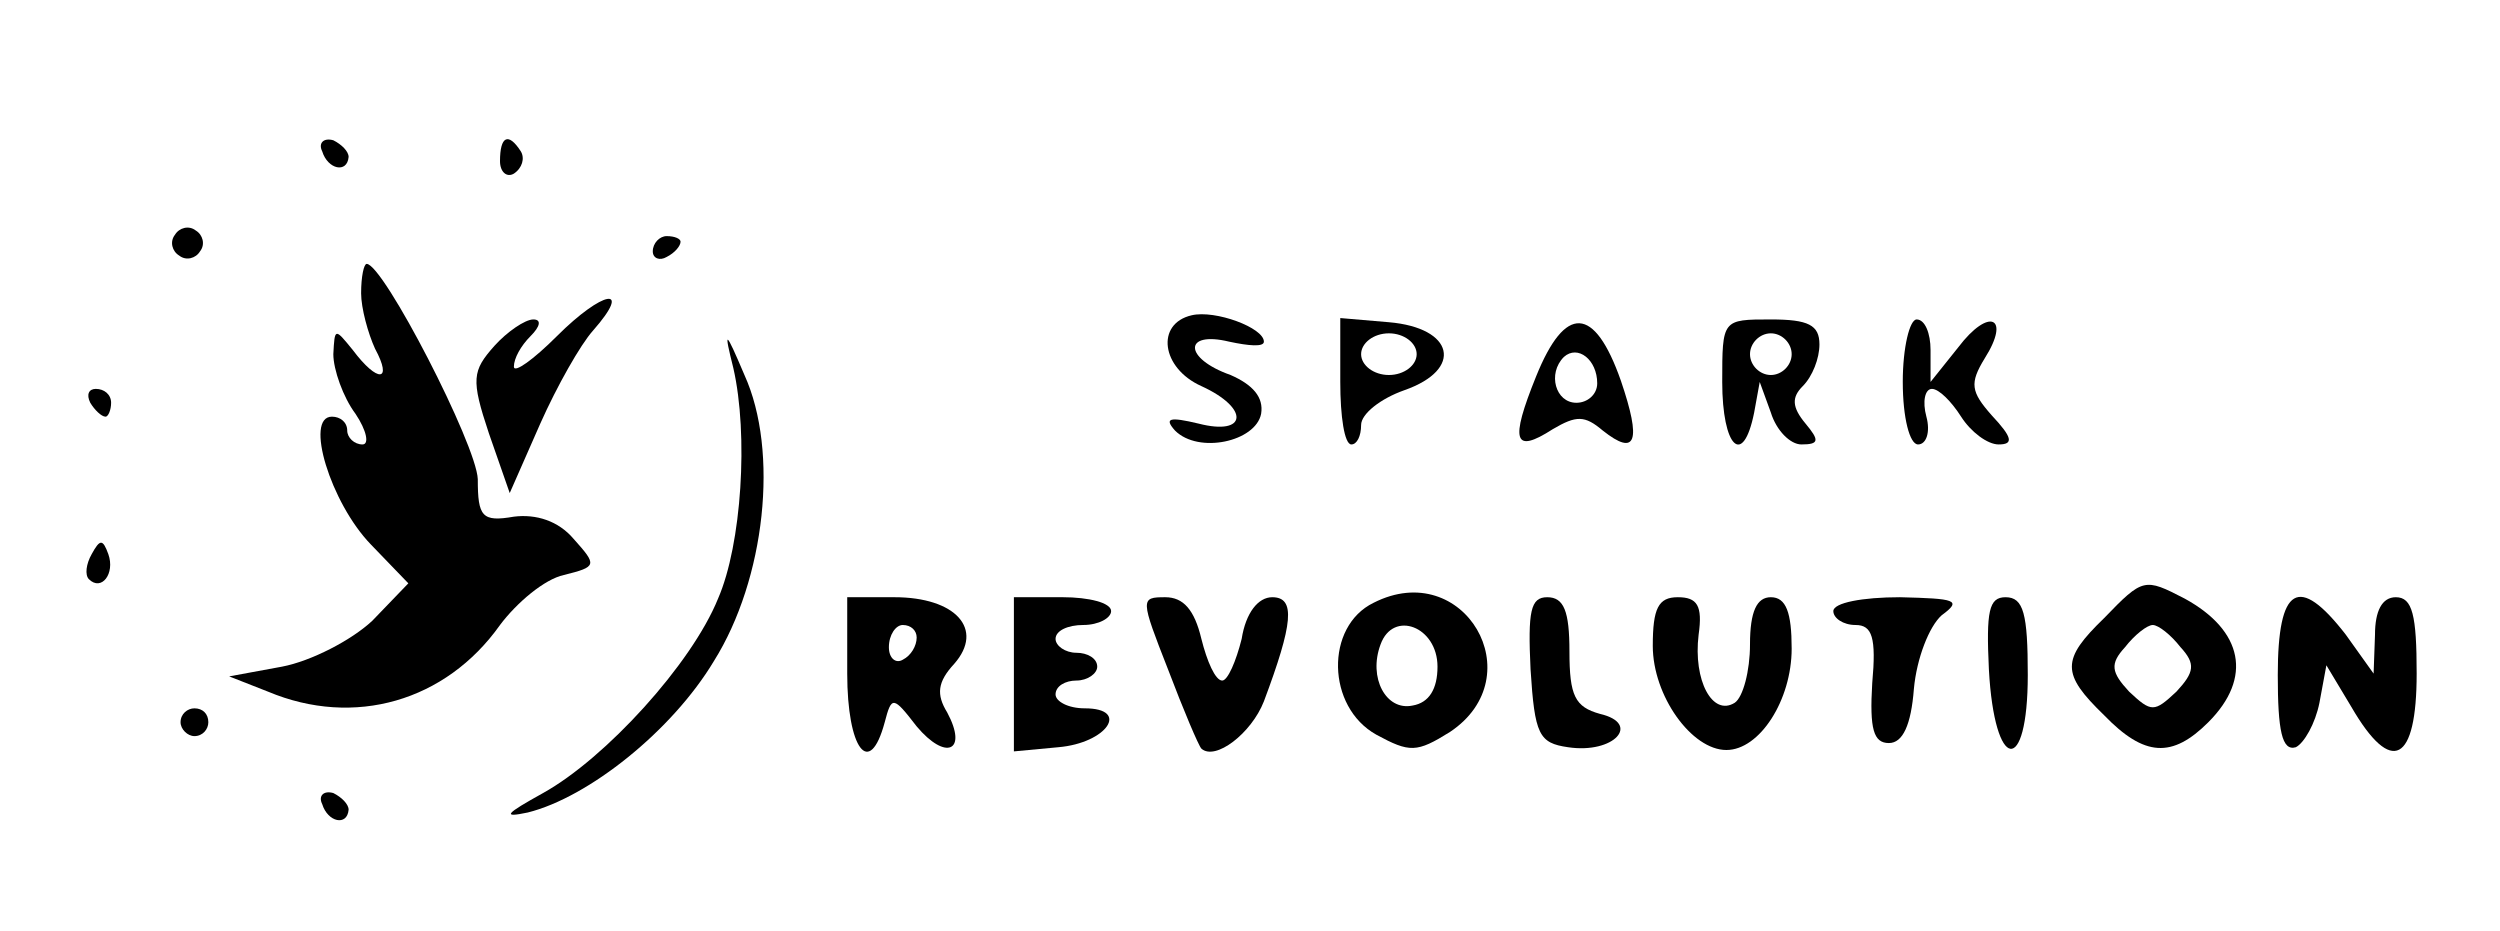 <?xml version="1.0" standalone="no"?>
<!DOCTYPE svg PUBLIC "-//W3C//DTD SVG 20010904//EN"
 "http://www.w3.org/TR/2001/REC-SVG-20010904/DTD/svg10.dtd">
<svg version="1.0" xmlns="http://www.w3.org/2000/svg"
 width="180pt" height="67pt" viewBox="0 0 180 67"
 preserveAspectRatio="xMidYMid meet">

<g transform="translate(0,67) scale(0.1,-0.1)"
fill="#000000" stroke="none">
<path d="M232 561 c4 -13 18 -16 19 -4 0 4 -5 9 -11 12 -7 2 -11 -2 -8 -8z"/>
<path d="M360 554 c0 -8 5 -12 10 -9 6 4 8 11 5 16 -9 14 -15 11 -15 -7z"/>
<path d="M126 501 c-4 -5 -2 -12 3 -15 5 -4 12 -2 15 3 4 5 2 12 -3 15 -5 4
-12 2 -15 -3z"/>
<path d="M470 489 c0 -5 5 -7 10 -4 6 3 10 8 10 11 0 2 -4 4 -10 4 -5 0 -10
-5 -10 -11z"/>
<path d="M260 459 c0 -11 5 -29 10 -40 13 -24 2 -25 -16 -1 -13 16 -13 16 -14
-3 0 -11 7 -31 16 -43 8 -12 10 -22 5 -22 -6 0 -11 5 -11 10 0 6 -5 10 -11 10
-20 0 -1 -62 28 -92 l27 -28 -26 -27 c-15 -14 -44 -29 -65 -33 l-38 -7 28 -11
c62 -26 128 -7 167 48 12 16 32 33 46 36 24 6 24 7 7 26 -11 13 -27 18 -43 16
-23 -4 -26 0 -26 27 -1 25 -68 155 -80 155 -2 0 -4 -9 -4 -21z"/>
<path d="M401 428 c-17 -17 -31 -27 -31 -22 0 6 5 15 12 22 7 7 8 12 2 12 -6
0 -19 -9 -28 -19 -16 -18 -17 -24 -4 -63 l15 -43 22 50 c12 27 29 57 38 67 29
33 7 29 -26 -4z"/>
<path d="M858 443 c-26 -6 -22 -38 7 -51 35 -16 33 -36 -2 -27 -21 5 -25 4
-17 -5 17 -17 58 -8 62 12 2 12 -6 21 -22 28 -34 12 -34 32 -1 24 14 -3 25 -4
25 0 0 10 -35 23 -52 19z"/>
<path d="M965 395 c0 -25 3 -45 8 -45 4 0 7 6 7 14 0 8 14 19 31 25 43 15 36
45 -11 49 l-35 3 0 -46z m55 20 c0 -8 -9 -15 -20 -15 -11 0 -20 7 -20 15 0 8
9 15 20 15 11 0 20 -7 20 -15z"/>
<path d="M1106 399 c-19 -47 -16 -56 12 -38 17 10 23 10 36 -1 24 -19 28 -8
13 36 -19 54 -40 55 -61 3z m44 -5 c0 -8 -7 -14 -15 -14 -15 0 -21 21 -9 33
10 9 24 -2 24 -19z"/>
<path d="M1240 395 c0 -47 15 -62 23 -22 l4 22 8 -22 c4 -13 14 -23 22 -23 13
0 13 3 3 15 -10 12 -10 19 -2 27 7 7 12 20 12 30 0 14 -8 18 -35 18 -35 0 -35
0 -35 -45z m50 20 c0 -8 -7 -15 -15 -15 -8 0 -15 7 -15 15 0 8 7 15 15 15 8 0
15 -7 15 -15z"/>
<path d="M1370 395 c0 -26 5 -45 11 -45 6 0 9 9 6 20 -3 11 -1 20 4 20 5 0 14
-9 21 -20 7 -11 19 -20 27 -20 11 0 10 5 -5 21 -15 17 -16 23 -5 41 19 30 3
37 -19 8 l-20 -25 0 23 c0 12 -4 22 -10 22 -5 0 -10 -20 -10 -45z"/>
<path d="M528 405 c11 -48 6 -127 -11 -166 -19 -47 -81 -115 -126 -140 -27
-15 -30 -18 -11 -14 44 11 104 59 134 109 37 59 47 151 22 206 -14 33 -15 33
-8 5z"/>
<path d="M65 380 c3 -5 8 -10 11 -10 2 0 4 5 4 10 0 6 -5 10 -11 10 -5 0 -7
-4 -4 -10z"/>
<path d="M66 271 c-4 -7 -5 -15 -2 -18 9 -9 19 4 14 18 -4 11 -6 11 -12 0z"/>
<path d="M989 236 c-35 -17 -34 -75 2 -95 24 -13 29 -13 53 2 60 40 10 126
-55 93z m46 -46 c0 -16 -6 -26 -18 -28 -19 -4 -32 20 -23 44 9 25 41 13 41
-16z"/>
<path d="M1515 225 c-31 -30 -31 -40 0 -70 29 -30 49 -31 75 -5 32 32 25 66
-17 89 -29 15 -30 15 -58 -14z m55 -21 c11 -12 10 -18 -3 -32 -16 -15 -18 -15
-34 0 -13 14 -14 20 -3 32 7 9 16 16 20 16 4 0 13 -7 20 -16z"/>
<path d="M610 185 c0 -54 16 -76 27 -35 5 19 6 19 23 -3 21 -25 37 -18 22 10
-8 13 -7 22 5 35 22 25 1 48 -43 48 l-34 0 0 -55z m50 26 c0 -6 -4 -13 -10
-16 -5 -3 -10 1 -10 9 0 9 5 16 10 16 6 0 10 -4 10 -9z"/>
<path d="M730 184 l0 -55 32 3 c35 3 52 28 19 28 -12 0 -21 5 -21 10 0 6 7 10
15 10 8 0 15 5 15 10 0 6 -7 10 -15 10 -8 0 -15 5 -15 10 0 6 9 10 20 10 11 0
20 5 20 10 0 6 -16 10 -35 10 l-35 0 0 -56z"/>
<path d="M841 188 c11 -29 22 -55 24 -57 10 -9 36 11 45 34 21 56 23 75 6 75
-10 0 -19 -11 -22 -30 -4 -16 -10 -30 -14 -30 -5 0 -11 14 -15 30 -5 21 -13
30 -26 30 -18 0 -18 -1 2 -52z"/>
<path d="M1102 188 c3 -47 6 -53 27 -56 33 -5 53 17 23 24 -18 5 -22 13 -22
45 0 29 -4 39 -16 39 -12 0 -14 -10 -12 -52z"/>
<path d="M1190 205 c0 -36 28 -75 53 -75 24 0 47 36 47 73 0 26 -4 37 -15 37
-10 0 -15 -10 -15 -34 0 -19 -5 -38 -11 -42 -16 -10 -30 16 -26 49 3 21 -1 27
-15 27 -14 0 -18 -8 -18 -35z"/>
<path d="M1320 230 c0 -5 7 -10 16 -10 12 0 15 -9 12 -42 -2 -33 1 -43 12 -43
10 0 16 13 18 39 2 22 11 45 20 53 15 11 10 12 -30 13 -27 0 -48 -4 -48 -10z"/>
<path d="M1432 188 c4 -74 28 -77 28 -4 0 44 -3 56 -16 56 -12 0 -14 -10 -12
-52z"/>
<path d="M1640 184 c0 -40 3 -55 13 -52 6 3 14 17 17 32 l5 27 18 -30 c29 -50
47 -40 47 24 0 42 -3 55 -15 55 -10 0 -15 -10 -15 -27 l-1 -28 -20 28 c-34 44
-49 35 -49 -29z"/>
<path d="M130 150 c0 -5 5 -10 10 -10 6 0 10 5 10 10 0 6 -4 10 -10 10 -5 0
-10 -4 -10 -10z"/>
<path d="M232 91 c4 -13 18 -16 19 -4 0 4 -5 9 -11 12 -7 2 -11 -2 -8 -8z"/>
</g>
</svg>
